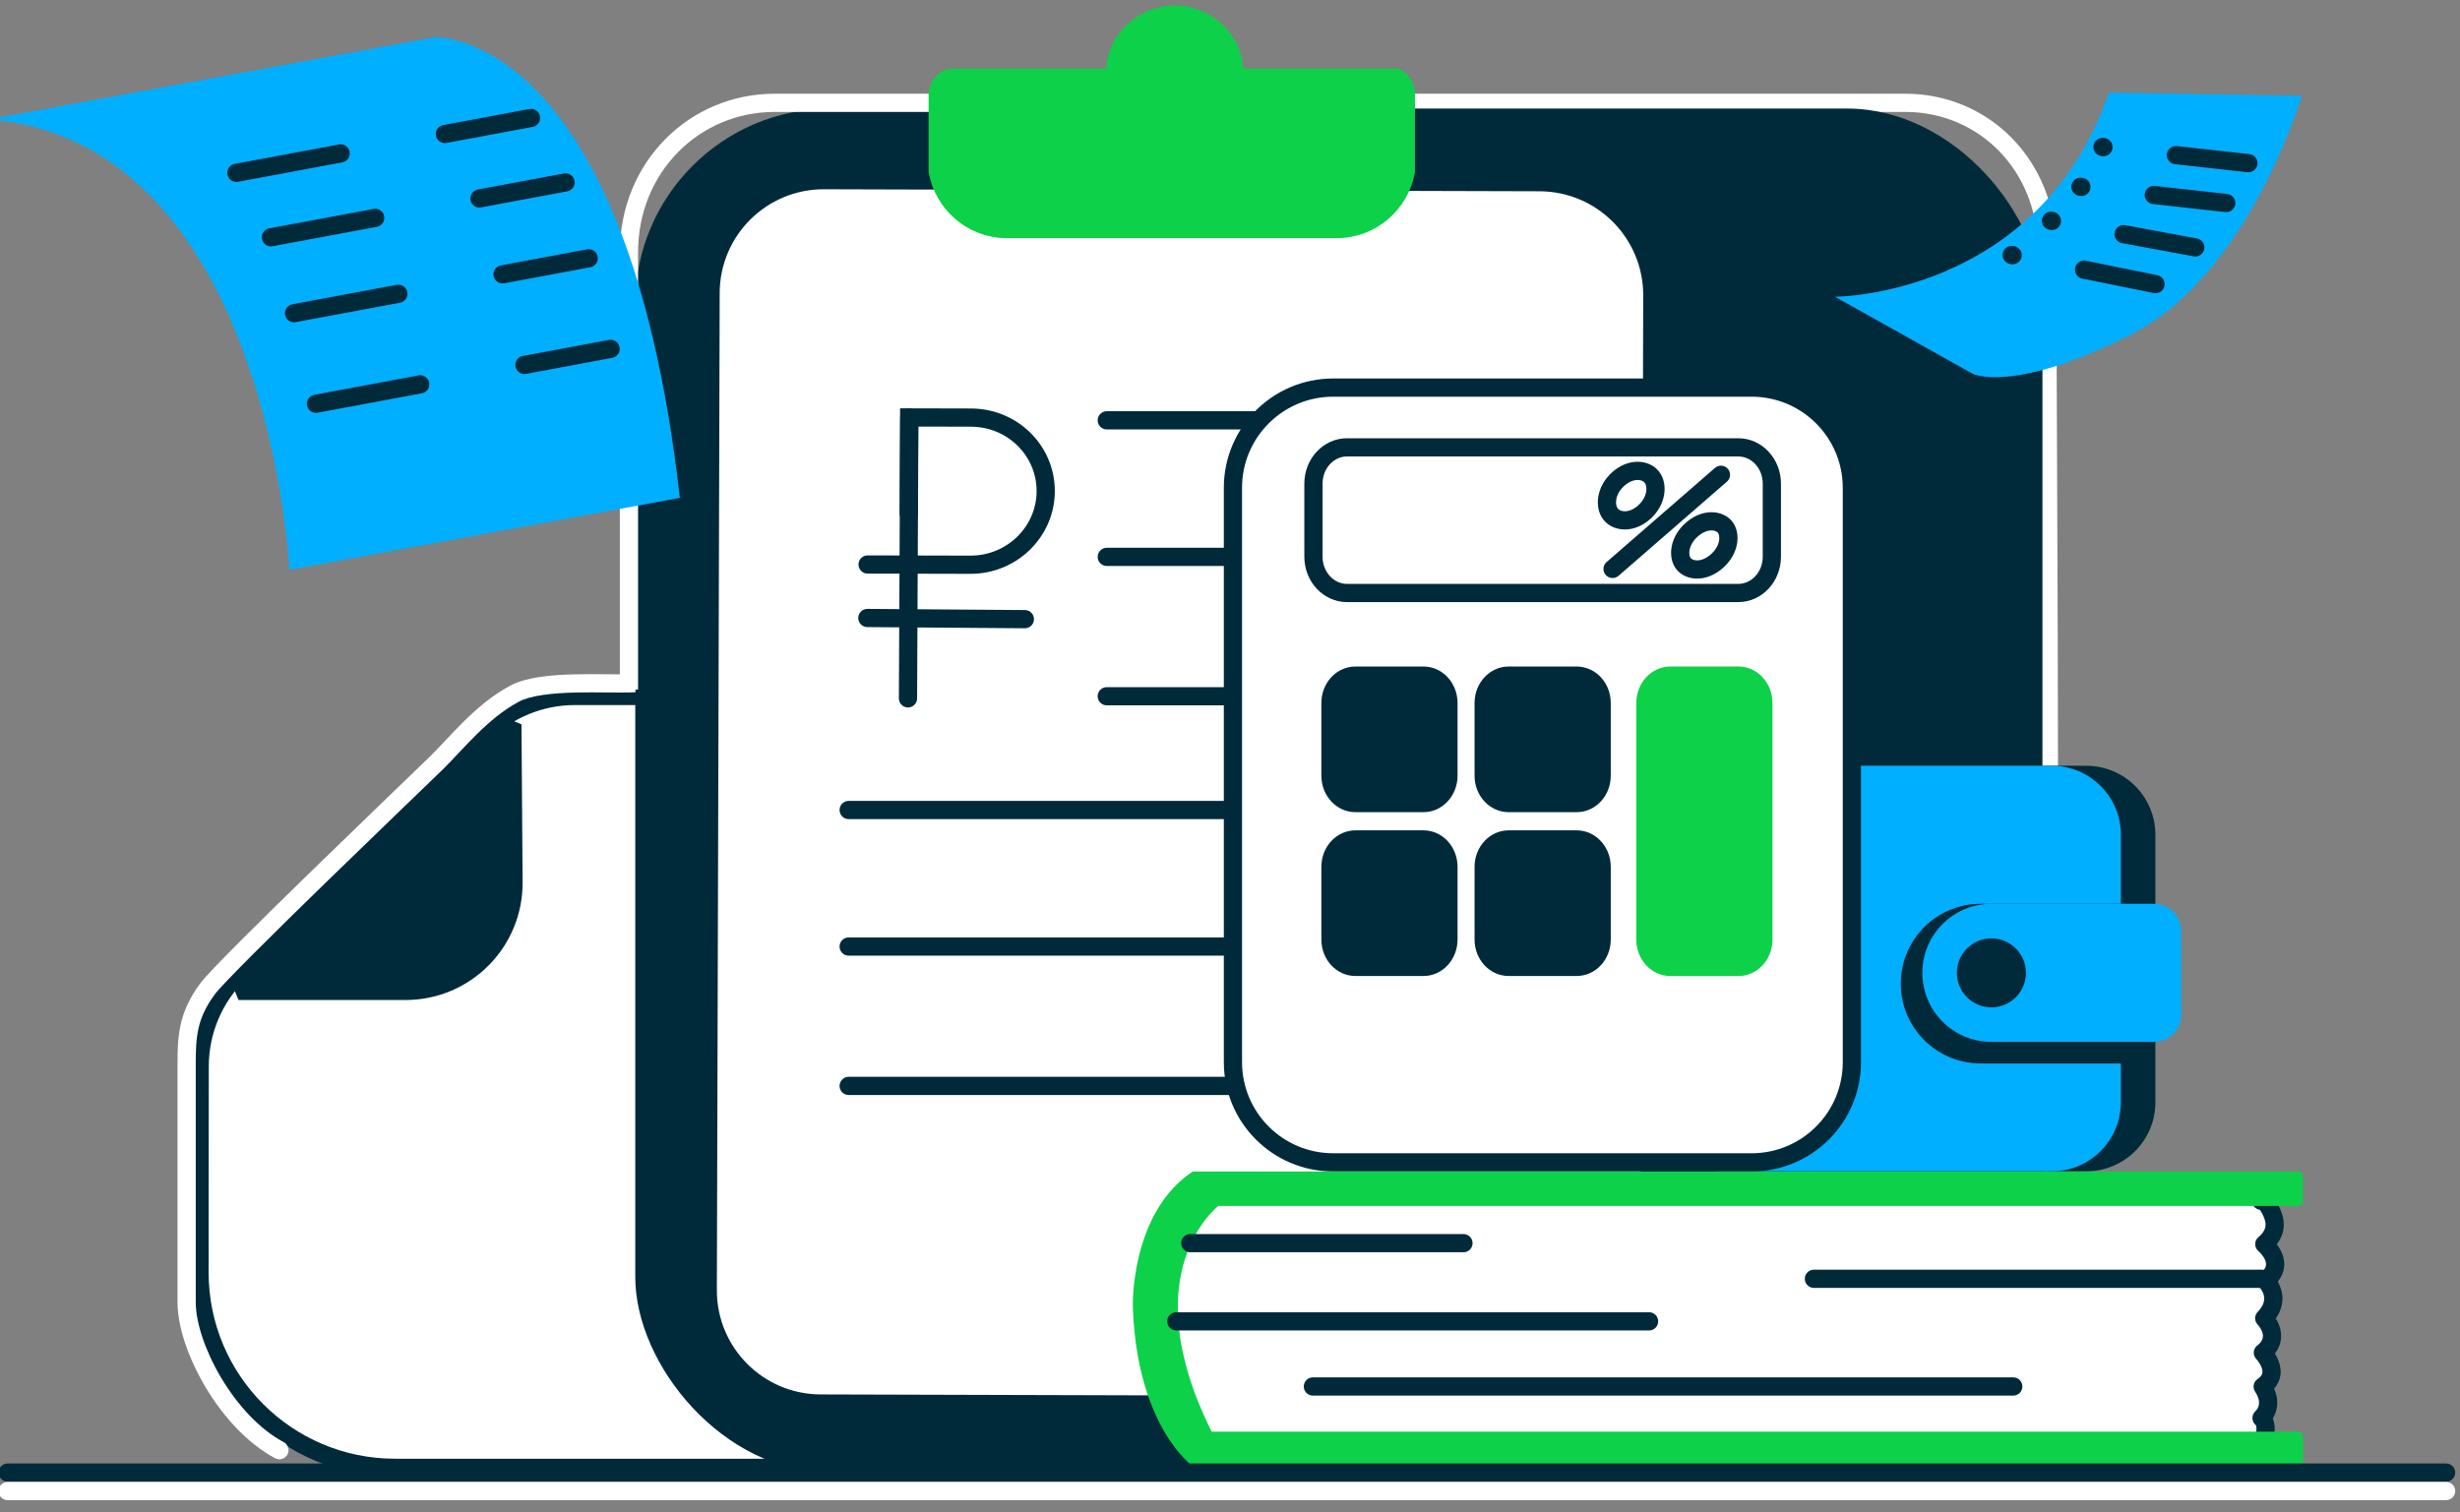 <svg viewBox="6 46 135 83" fill="none" xmlns="http://www.w3.org/2000/svg">
<rect x="6" y="46" width="135" height="83" fill="#808080" stroke="none"/>
<path d="M27.68 126.573C21.749 126.573 16.942 121.762 16.948 115.83L16.958 104.53C16.96 102.611 17.733 100.772 19.103 99.428L32.54 86.249C33.879 84.936 35.68 84.201 37.556 84.203L67.228 84.224C71.178 84.227 74.378 87.43 74.378 91.379L74.378 119.418C74.378 123.37 71.174 126.573 67.223 126.573L27.68 126.573Z" fill="white" stroke="#002A3A"/>
<path d="M53.729 120.751L53.839 106.391" stroke="#002A3A" stroke-miterlimit="10" stroke-linecap="round" stroke-linejoin="round"/>
<path d="M53.87 101.457L53.921 95.059" stroke="#002A3A" stroke-miterlimit="10" stroke-linecap="round" stroke-linejoin="round"/>
<path d="M64.054 101.531L64.106 95.133" stroke="#002A3A" stroke-miterlimit="10" stroke-linecap="round" stroke-linejoin="round"/>
<path d="M64.534 122.851L64.527 118.79" stroke="#002A3A" stroke-miterlimit="10" stroke-linecap="round" stroke-linejoin="round"/>
<path d="M61.717 122.839L61.777 115.631" stroke="#002A3A" stroke-miterlimit="10" stroke-linecap="round" stroke-linejoin="round"/>
<path d="M34.18 94.428C34.203 97.716 31.545 100.393 28.258 100.393H19.088L34.118 85.764L34.18 94.428Z" fill="#002A3A" stroke="#002A3A" stroke-linejoin="bevel"/>
<rect x="40.862" y="51.959" width="59.529" height="74.876" rx="10.733" fill="#002A3A"/>
<path d="M40.515 83.854C40.515 76.259 40.515 61.518 40.515 59.857C40.515 55.167 44.11 51.644 48.514 51.644C52.57 51.644 56.212 51.644 57.805 51.644" stroke="white"/>
<path d="M118.439 88.19C118.439 80.595 118.34 61.438 118.34 59.777C118.34 55.047 114.852 51.644 110.554 51.644C106.499 51.644 84.881 51.644 83.288 51.644" stroke="white"/>
<path d="M34.233 84.079L34.47 84.519L34.233 84.079ZM17.403 100.263L17.804 100.562L17.403 100.263ZM21.099 126.046C21.343 126.176 21.646 126.083 21.776 125.839C21.905 125.595 21.812 125.292 21.568 125.163L21.099 126.046ZM40.822 83.001C40.447 83.021 39.949 83.017 39.367 83.012C38.793 83.007 38.148 83 37.504 83.017C36.86 83.033 36.205 83.073 35.608 83.163C35.018 83.252 34.448 83.396 33.997 83.638L34.47 84.519C34.774 84.356 35.212 84.234 35.758 84.152C36.296 84.071 36.905 84.032 37.529 84.016C38.153 84 38.78 84.007 39.358 84.012C39.929 84.017 40.462 84.021 40.876 83.999L40.822 83.001ZM33.997 83.638C33.02 84.162 32.188 84.878 31.469 85.585C31.109 85.939 30.774 86.295 30.463 86.625C30.149 86.959 29.864 87.263 29.595 87.527L30.294 88.242C30.582 87.96 30.883 87.639 31.191 87.31C31.503 86.979 31.826 86.636 32.17 86.298C32.859 85.621 33.614 84.979 34.47 84.519L33.997 83.638ZM29.595 87.527C29.034 88.075 26.144 90.846 23.256 93.657C21.815 95.058 20.379 96.467 19.244 97.603C18.127 98.722 17.262 99.616 17.002 99.965L17.804 100.562C18.009 100.287 18.805 99.458 19.952 98.31C21.081 97.178 22.514 95.774 23.953 94.373C26.824 91.579 29.74 88.784 30.294 88.242L29.595 87.527ZM17.002 99.965C16.41 100.759 16.088 101.481 15.92 102.219C15.754 102.945 15.742 103.667 15.742 104.431H16.742C16.742 103.664 16.757 103.045 16.895 102.442C17.03 101.85 17.288 101.254 17.804 100.562L17.002 99.965ZM15.742 104.431C15.742 105.195 15.742 108.307 15.742 111.302C15.742 114.298 15.742 117.178 15.742 117.482H16.742C16.742 117.178 16.742 114.298 16.742 111.302C16.742 108.306 16.742 105.195 16.742 104.431H15.742ZM15.742 117.482C15.742 118.833 16.342 120.572 17.281 122.148C18.223 123.728 19.555 125.226 21.099 126.046L21.568 125.163C20.239 124.457 19.026 123.121 18.14 121.636C17.252 120.145 16.742 118.586 16.742 117.482H15.742Z" fill="white"/>
<rect x="58.556" y="51.959" width="59.529" height="74.876" rx="10.733" fill="#002A3A"/>
<path d="M58.209 83.854C58.209 76.259 58.21 61.518 58.21 59.857C58.21 55.167 61.805 51.644 66.209 51.644C70.264 51.644 73.906 51.644 75.499 51.644" stroke="#C62323"/>
<path d="M45.495 62.081C45.504 58.928 48.067 56.38 51.22 56.389L90.485 56.5C93.637 56.508 96.186 59.072 96.177 62.224L96.023 116.963C96.014 120.115 93.451 122.664 90.298 122.655L51.033 122.544C47.88 122.535 45.331 119.972 45.34 116.82L45.495 62.081Z" fill="white"/>
<path d="M55.829 84.335L55.902 68.915" stroke="#002A3A" stroke-linecap="round" stroke-linejoin="round"/>
<path d="M53.613 76.987L59.251 77C61.524 77.005 63.376 75.201 63.387 72.971V72.971C63.397 70.74 61.563 68.928 59.289 68.923L55.893 68.915L55.868 74.154" stroke="#002A3A" stroke-linecap="round"/>
<path d="M53.6 79.923L62.242 79.987" stroke="#002A3A" stroke-linecap="round" stroke-linejoin="round"/>
<path d="M52.574 90.464L89.377 90.465" stroke="#002A3A" stroke-miterlimit="10" stroke-linecap="round" stroke-linejoin="round"/>
<path d="M66.738 69.073L89.377 69.074" stroke="#002A3A" stroke-miterlimit="10" stroke-linecap="round" stroke-linejoin="round"/>
<path d="M52.574 97.958L89.377 97.959" stroke="#002A3A" stroke-miterlimit="10" stroke-linecap="round" stroke-linejoin="round"/>
<path d="M66.738 76.568L89.377 76.568" stroke="#002A3A" stroke-miterlimit="10" stroke-linecap="round" stroke-linejoin="round"/>
<path d="M52.574 105.609L89.377 105.609" stroke="#002A3A" stroke-miterlimit="10" stroke-linecap="round" stroke-linejoin="round"/>
<path d="M66.738 84.219L89.377 84.219" stroke="#002A3A" stroke-miterlimit="10" stroke-linecap="round" stroke-linejoin="round"/>
<path d="M83.15 51.181V54.902C83.15 55.106 83.15 55.208 83.15 55.412C82.825 57.145 81.308 58.572 79.357 58.572H61.255C59.304 58.572 57.787 57.145 57.461 55.412C57.461 55.208 57.461 55.106 57.461 54.902V51.181C57.461 50.773 57.787 50.264 58.329 50.264H67.217C67.217 50.06 67.217 49.958 67.217 49.856C67.217 48.225 68.734 46.798 70.469 46.798C72.203 46.798 73.72 48.225 73.72 49.856C73.72 50.06 73.72 50.162 73.72 50.264H82.609C82.825 50.366 83.15 50.672 83.15 51.181Z" fill="#0DD149" stroke="#0DD149" stroke-miterlimit="10" stroke-linejoin="round"/>
<path d="M5.394 52.55L29.852 48.044C29.852 48.044 40.403 47.581 43.308 73.328L21.882 77.277C21.887 77.21 20.685 53.778 5.394 52.55Z" fill="#00AFFF"/>
<path d="M18.972 55.488L35.141 52.475" stroke="#002A3A" stroke-miterlimit="10" stroke-linecap="round" stroke-linejoin="round" stroke-dasharray="5.82 5.82"/>
<path d="M20.868 59.026L37.037 56.013" stroke="#002A3A" stroke-miterlimit="10" stroke-linecap="round" stroke-linejoin="round" stroke-dasharray="5.82 5.82"/>
<path d="M23.34 68.164L39.509 65.151" stroke="#002A3A" stroke-miterlimit="10" stroke-linecap="round" stroke-linejoin="round" stroke-dasharray="5.82 5.82"/>
<path d="M22.138 63.192L38.307 60.179" stroke="#002A3A" stroke-miterlimit="10" stroke-linecap="round" stroke-linejoin="round" stroke-dasharray="5.82 5.82"/>
<path d="M106.699 62.289C106.699 62.289 117.864 62.289 121.735 51.079L132.315 51.259C132.315 51.259 129.433 61.073 122.951 64.359C116.468 67.646 114.262 66.52 114.262 66.52L106.699 62.289Z" fill="#00AFFF"/>
<path d="M129.385 54.957L121.381 54.068" stroke="#002A3A" stroke-miterlimit="10" stroke-linecap="round" stroke-linejoin="round" stroke-dasharray="4 4"/>
<path d="M128.173 57.145L120.169 56.255" stroke="#002A3A" stroke-miterlimit="10" stroke-linecap="round" stroke-linejoin="round" stroke-dasharray="4 4"/>
<path d="M126.473 59.58L118.553 58.119" stroke="#002A3A" stroke-miterlimit="10" stroke-linecap="round" stroke-linejoin="round" stroke-dasharray="4 4"/>
<path d="M124.291 61.597L116.397 59.998" stroke="#002A3A" stroke-miterlimit="10" stroke-linecap="round" stroke-linejoin="round" stroke-dasharray="4 4"/>
<path d="M98.706 91.824C98.706 89.732 100.402 88.035 102.495 88.035H120.494C122.587 88.035 124.283 89.732 124.283 91.824V106.508C124.283 108.601 122.587 110.297 120.494 110.297H102.495C100.402 110.297 98.706 108.601 98.706 106.508V91.824Z" fill="#002A3A"/>
<path d="M96.811 91.824C96.811 89.732 98.507 88.035 100.6 88.035H118.599C120.692 88.035 122.389 89.732 122.389 91.824V106.508C122.389 108.601 120.692 110.297 118.599 110.297H100.6C98.507 110.297 96.811 108.601 96.811 106.508V91.824Z" fill="#00AFFF"/>
<path d="M110.311 99.995C110.311 97.575 112.272 95.613 114.692 95.613H122.804C123.621 95.613 124.283 96.276 124.283 97.093V102.896C124.283 103.714 123.621 104.376 122.804 104.376H114.692C112.272 104.376 110.311 102.414 110.311 99.995Z" fill="#002A3A"/>
<path d="M111.495 99.403C111.495 97.31 113.191 95.613 115.284 95.613H124.2C125.031 95.613 125.704 96.287 125.704 97.118V101.687C125.704 102.518 125.031 103.192 124.2 103.192H115.284C113.191 103.192 111.495 101.495 111.495 99.403Z" fill="#00AFFF"/>
<circle cx="115.284" cy="99.403" r="1.895" fill="#002A3A"/>
<path d="M73.661 72.776C73.661 69.739 76.124 67.276 79.161 67.276H102.127C105.164 67.276 107.627 69.739 107.627 72.776V104.305C107.627 107.343 105.164 109.805 102.127 109.805H79.161C76.124 109.805 73.661 107.343 73.661 104.305V72.776Z" fill="white" stroke="#002A3A"/>
<path d="M77.579 72.555C77.579 71.175 78.625 70.057 79.915 70.057H101.401C102.691 70.057 103.736 71.175 103.736 72.555V76.553C103.736 77.932 102.691 79.051 101.401 79.051H79.915C78.625 79.051 77.579 77.932 77.579 76.553V72.555Z" fill="white"/>
<path d="M78.079 72.555C78.079 71.419 78.932 70.557 79.915 70.557H101.401C102.383 70.557 103.236 71.419 103.236 72.555V76.553C103.236 77.689 102.383 78.551 101.401 78.551H79.915C78.932 78.551 78.079 77.689 78.079 76.553V72.555Z" stroke="#002A3A"/>
<path d="M78.514 84.586C78.514 83.482 79.35 82.587 80.382 82.587H84.119C85.151 82.587 85.987 83.482 85.987 84.586V88.583C85.987 89.687 85.151 90.582 84.119 90.582H80.382C79.35 90.582 78.514 89.687 78.514 88.583V84.586Z" fill="#002A3A"/>
<path d="M86.921 84.586C86.921 83.482 87.758 82.587 88.79 82.587H92.526C93.558 82.587 94.395 83.482 94.395 84.586V88.583C94.395 89.687 93.558 90.582 92.526 90.582H88.79C87.758 90.582 86.921 89.687 86.921 88.583V84.586Z" fill="#002A3A"/>
<path d="M95.796 84.586C95.796 83.482 96.633 82.587 97.665 82.587H101.402C102.433 82.587 103.27 83.482 103.27 84.586V97.578C103.27 98.681 102.433 99.576 101.402 99.576H97.665C96.633 99.576 95.796 98.681 95.796 97.578V84.586Z" fill="#0DD149"/>
<path d="M78.514 93.579C78.514 92.475 79.35 91.58 80.382 91.58H84.119C85.151 91.58 85.987 92.475 85.987 93.579V97.576C85.987 98.68 85.151 99.575 84.119 99.575H80.382C79.35 99.575 78.514 98.68 78.514 97.576V93.579Z" fill="#002A3A"/>
<path d="M86.921 93.579C86.921 92.475 87.758 91.58 88.79 91.58H92.526C93.558 91.58 94.395 92.475 94.395 93.579V97.576C94.395 98.68 93.558 99.575 92.526 99.575H88.79C87.758 99.575 86.921 98.68 86.921 97.576V93.579Z" fill="#002A3A"/>
<path d="M96.231 74.117C95.533 74.742 94.725 74.653 94.386 74.219C94.047 73.786 94.108 72.92 94.806 72.295C95.504 71.671 96.311 71.759 96.651 72.193C96.99 72.627 96.928 73.493 96.231 74.117Z" stroke="#002A3A" stroke-linecap="round"/>
<path d="M100.193 76.827C99.473 77.444 98.684 77.336 98.377 76.925C98.07 76.515 98.144 75.669 98.865 75.052C99.586 74.434 100.374 74.543 100.681 74.953C100.989 75.364 100.914 76.21 100.193 76.827Z" stroke="#002A3A" stroke-linecap="round"/>
<path d="M100.442 72.062L94.495 77.23" stroke="#002A3A" stroke-linecap="round"/>
<path fill-rule="evenodd" clip-rule="evenodd" d="M129.941 112.02C129.941 112.02 131.472 113.092 130.083 114.297C130.083 114.297 131.43 115.301 130.125 116.285C130.125 116.285 131.23 117.157 130.072 118.396C130.072 118.396 131.172 119.258 129.978 120.292C129.978 120.292 131.309 121.158 129.993 122.108C129.993 122.108 130.825 122.926 129.888 123.901C129.888 123.901 130.362 123.867 130.099 125.111C129.835 126.355 71.461 125.395 71.461 125.395C71.461 125.395 66.835 117.118 72.172 111.256H129.456L129.941 112.02Z" fill="white"/>
<path d="M130.087 111.914C130.134 111.865 130.219 111.865 130.271 111.909C130.292 111.929 130.851 112.613 130.83 113.259C130.819 113.632 130.63 113.979 130.261 114.293C130.466 114.479 130.872 114.915 130.856 115.424C130.845 115.747 130.672 116.041 130.335 116.296C130.488 116.457 130.74 116.795 130.756 117.241C130.767 117.628 130.598 118.005 130.256 118.362C130.414 118.534 130.719 118.94 130.682 119.411C130.656 119.724 130.493 120.008 130.182 120.253C130.356 120.449 130.714 120.919 130.651 121.409C130.614 121.683 130.451 121.923 130.172 122.114C130.361 122.393 130.772 123.167 130.109 123.838C130.114 123.843 130.114 123.848 130.119 123.848C130.282 123.97 130.351 124.225 130.324 124.602C130.319 124.665 130.171 125.116 130.103 125.116C129.997 125.16 130.097 125.116 130.087 125.116" stroke="#002A3A" stroke-linecap="round" stroke-linejoin="round"/>
<path fill-rule="evenodd" clip-rule="evenodd" d="M71.456 110.307H132.13C132.198 110.307 132.261 110.331 132.309 110.375C132.356 110.419 132.382 110.478 132.382 110.542C132.382 110.904 132.382 111.6 132.382 111.962C132.382 112.026 132.356 112.084 132.309 112.128C132.261 112.173 132.198 112.197 132.13 112.197C128.272 112.197 81.609 112.197 72.861 112.197C72.845 112.212 68.118 115.816 72.492 124.587H132.077C132.246 124.587 132.388 124.715 132.388 124.876C132.388 125.234 132.388 125.836 132.388 126.194C132.388 126.35 132.251 126.483 132.077 126.483C127.408 126.483 71.456 126.483 71.456 126.483C71.456 126.483 68.376 124.328 68.166 117.682C68.166 117.682 68.039 112.569 71.456 110.307Z" fill="#0DD149"/>
<path d="M130.129 116.196H105.544M70.553 118.532H96.497M78.048 122.108H116.484M86.312 114.24H71.322" stroke="#002A3A" stroke-linecap="round" stroke-linejoin="round"/>
<path d="M6.419 126.835H140.237" stroke="#002A3A" stroke-linecap="round" stroke-linejoin="round"/>
<path d="M6.419 127.846H140.237" stroke="white" stroke-linecap="round" stroke-linejoin="round"/>
</svg>
